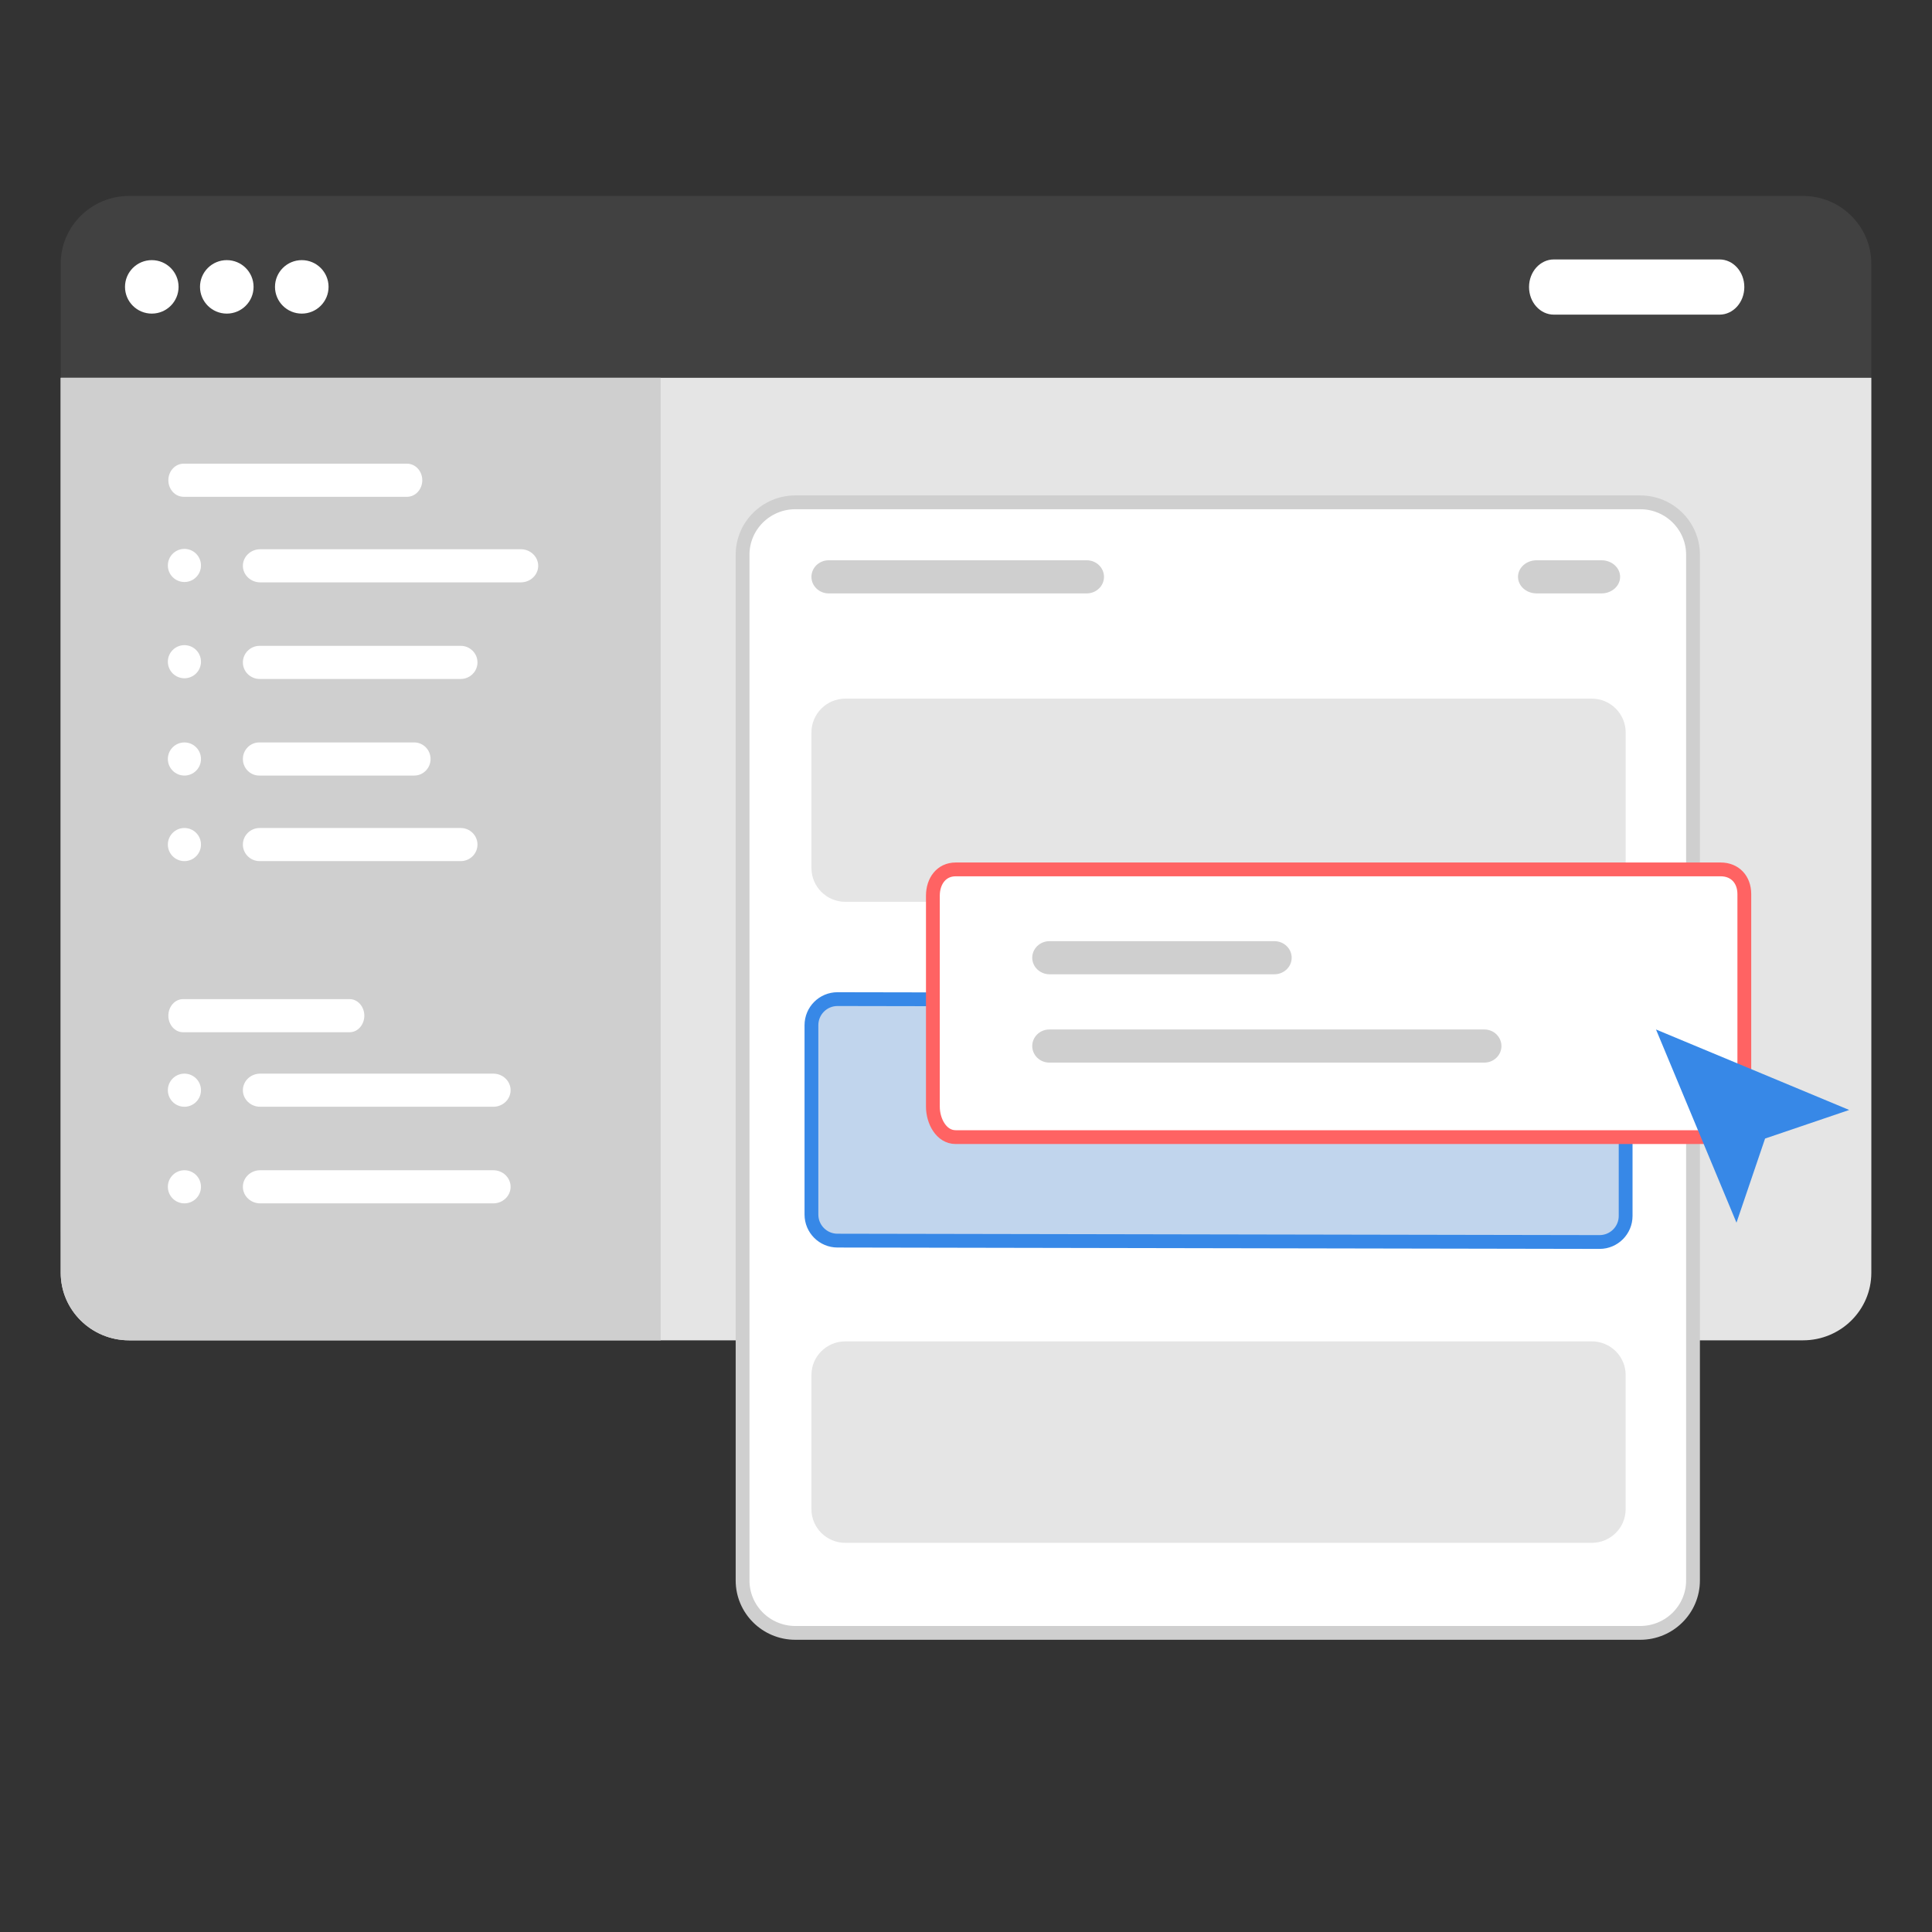 <svg width="700" height="700" viewBox="0 0 700 700" fill="none" xmlns="http://www.w3.org/2000/svg">
<rect x="0" y="0" width="700" height="700" fill="#333333" stroke="none"/>
<g clip-path="url(#clip0_1804_31583)">
<path d="M22 95.578C22 82.012 33.089 71 46.751 71H653.265C666.927 71 678.016 82.012 678.016 95.578V445.758C678.016 459.325 666.927 470.336 653.265 470.336H46.751C33.089 470.336 22 459.325 22 445.758V95.578Z" fill="#414141"/>
<path d="M22.001 136.875H678.017V461.147C678.017 474.658 666.928 485.625 653.266 485.625H46.752C33.09 485.625 22.001 474.658 22.001 461.147V136.875Z" fill="#E5E5E5"/>
<path d="M22.001 136.875H239.379V485.625H46.849C33.133 485.625 22.001 474.658 22.001 461.147V136.875Z" fill="#CFCFCF"/>
<path d="M54.995 113.625C60.355 113.625 64.7 109.288 64.7 103.937C64.7 98.587 60.355 94.25 54.995 94.25C49.636 94.25 45.291 98.587 45.291 103.937C45.291 109.288 49.636 113.625 54.995 113.625Z" fill="white"/>
<path d="M82.168 113.625C87.528 113.625 91.873 109.288 91.873 103.937C91.873 98.587 87.528 94.25 82.168 94.25C76.809 94.25 72.464 98.587 72.464 103.937C72.464 109.288 76.809 113.625 82.168 113.625Z" fill="white"/>
<path d="M109.34 113.625C114.7 113.625 119.044 109.288 119.044 103.937C119.044 98.587 114.7 94.25 109.34 94.25C103.981 94.25 99.636 98.587 99.636 103.937C99.636 109.288 103.981 113.625 109.34 113.625Z" fill="white"/>
<path d="M562.995 94H623.005C627.978 94 632 98.471 632 104C632 109.529 627.978 114 623.005 114H562.995C558.022 114 554 109.529 554 104C554 98.471 558.022 94 562.995 94V94Z" fill="white"/>
<path d="M66.818 401C70.132 401 72.818 398.314 72.818 395C72.818 391.686 70.132 389 66.818 389C63.505 389 60.818 391.686 60.818 395C60.818 398.314 63.505 401 66.818 401Z" fill="white"/>
<path d="M94.259 389H178.741C182.191 389 185 391.693 185 395C185 398.307 182.191 401 178.741 401H94.259C90.809 401 88 398.307 88 395C88 391.693 90.809 389 94.259 389Z" fill="white"/>
<path d="M66.818 436C70.132 436 72.818 433.314 72.818 430C72.818 426.686 70.132 424 66.818 424C63.505 424 60.818 426.686 60.818 430C60.818 433.314 63.505 436 66.818 436Z" fill="white"/>
<path d="M94.259 424H178.741C182.191 424 185 426.693 185 430C185 433.307 182.191 436 178.741 436H94.259C90.809 436 88 433.307 88 430C88 426.693 90.809 424 94.259 424Z" fill="white"/>
<path d="M66.321 362H126.679C129.609 362 132 364.696 132 368C132 371.304 129.609 374 126.679 374H66.321C63.391 374 61 371.304 61 368C61 364.696 63.391 362 66.321 362Z" fill="white"/>
<path d="M66.515 168H147.485C150.522 168 153 170.696 153 174C153 177.304 150.522 180 147.485 180H66.515C63.478 180 61 177.304 61 174C61 170.696 63.478 168 66.515 168Z" fill="white"/>
<path d="M66.818 210.875C70.132 210.875 72.818 208.189 72.818 204.875C72.818 201.561 70.132 198.875 66.818 198.875C63.505 198.875 60.818 201.561 60.818 204.875C60.818 208.189 63.505 210.875 66.818 210.875Z" fill="white"/>
<path d="M94.295 199H188.705C192.174 199 195 201.693 195 205C195 208.307 192.174 211 188.705 211H94.295C90.826 211 88 208.307 88 205C88 201.693 90.826 199 94.295 199V199Z" fill="white"/>
<path d="M66.818 281C70.132 281 72.818 278.314 72.818 275C72.818 271.686 70.132 269 66.818 269C63.505 269 60.818 271.686 60.818 275C60.818 278.314 63.505 281 66.818 281Z" fill="white"/>
<path d="M93.914 269H150.086C153.346 269 156 271.693 156 275C156 278.307 153.346 281 150.086 281H93.914C90.654 281 88 278.307 88 275C88 271.693 90.654 269 93.914 269V269Z" fill="white"/>
<path d="M66.818 312C70.132 312 72.818 309.314 72.818 306C72.818 302.686 70.132 300 66.818 300C63.505 300 60.818 302.686 60.818 306C60.818 309.314 63.505 312 66.818 312Z" fill="white"/>
<path d="M94.073 300H166.927C170.274 300 173 302.693 173 306C173 309.307 170.274 312 166.927 312H94.073C90.726 312 88 309.307 88 306C88 302.693 90.726 300 94.073 300Z" fill="white"/>
<path d="M66.818 245.75C70.132 245.75 72.818 243.064 72.818 239.75C72.818 236.436 70.132 233.75 66.818 233.75C63.505 233.75 60.818 236.436 60.818 239.75C60.818 243.064 63.505 245.75 66.818 245.75Z" fill="white"/>
<path d="M94.073 234H166.927C170.274 234 173 236.693 173 240C173 243.307 170.274 246 166.927 246H94.073C90.726 246 88 243.307 88 240C88 236.693 90.726 234 94.073 234Z" fill="white"/>
<path d="M288.187 182H594.272C604.857 182 613.408 190.519 613.408 200.993V572.632C613.408 583.106 604.857 591.625 594.272 591.625H288.187C277.602 591.625 269.051 583.106 269.051 572.632V200.993C269.051 190.519 277.602 182 288.187 182Z" fill="white" stroke="#CFCFCF" stroke-width="5"/>
<path d="M300.237 203H393.763C397.201 203 400 205.693 400 209C400 212.307 397.201 215 393.763 215H300.237C296.799 215 294 212.307 294 209C294 205.693 296.799 203 300.237 203Z" fill="#CFCFCF"/>
<path d="M556.729 203H580.271C583.98 203 587 205.693 587 209C587 212.307 583.98 215 580.271 215H556.729C553.02 215 550 212.307 550 209C550 205.693 553.02 203 556.729 203Z" fill="#CFCFCF"/>
<path d="M576.718 253.125H306.295C299.505 253.125 294 258.62 294 265.399V314.476C294 321.255 299.505 326.75 306.295 326.75H576.718C583.508 326.75 589.013 321.255 589.013 314.476V265.399C589.013 258.62 583.508 253.125 576.718 253.125Z" fill="#E5E5E5"/>
<path d="M579.559 362.501L303.441 362C298.227 362 294 366.229 294 371.446V440.053C294 445.27 298.227 449.499 303.441 449.499L579.559 450C584.773 450 589 445.771 589 440.554V371.947C589 366.73 584.773 362.501 579.559 362.501Z" fill="#C1D5ED" stroke="#3788E7" stroke-width="5"/>
<path d="M623.417 315H346.264C341.051 315 338 319.271 338 324.54V400.944C338 406.213 341.051 412 346.264 412H623.417C628.631 412 632 405.624 632 400.356V323.952C632 318.683 628.631 315 623.417 315Z" fill="white" stroke="#FF6363" stroke-width="5"/>
<path d="M380.183 373H537.817C541.225 373 544 375.693 544 379C544 382.307 541.225 385 537.817 385H380.183C376.775 385 374 382.307 374 379C374 375.693 376.775 373 380.183 373Z" fill="#CFCFCF"/>
<path d="M380.268 341H461.732C465.187 341 468 343.693 468 347C468 350.307 465.187 353 461.732 353H380.268C376.813 353 374 350.307 374 347C374 343.693 376.813 341 380.268 341Z" fill="#CFCFCF"/>
<path d="M576.706 486H306.294C299.504 486 294 491.449 294 498.17V546.83C294 553.551 299.504 559 306.294 559H576.706C583.496 559 589 553.551 589 546.83V498.17C589 491.449 583.496 486 576.706 486Z" fill="#E5E5E5"/>
<path d="M600 373L629.159 443L639.523 412.515L670 402.163L600 373Z" fill="#3788E7"/>
</g>
<defs>
<clipPath id="clip0_1804_31583">
<rect width="656.016" height="558" fill="white" transform="translate(22 71)"/>
</clipPath>
</defs>
</svg>
